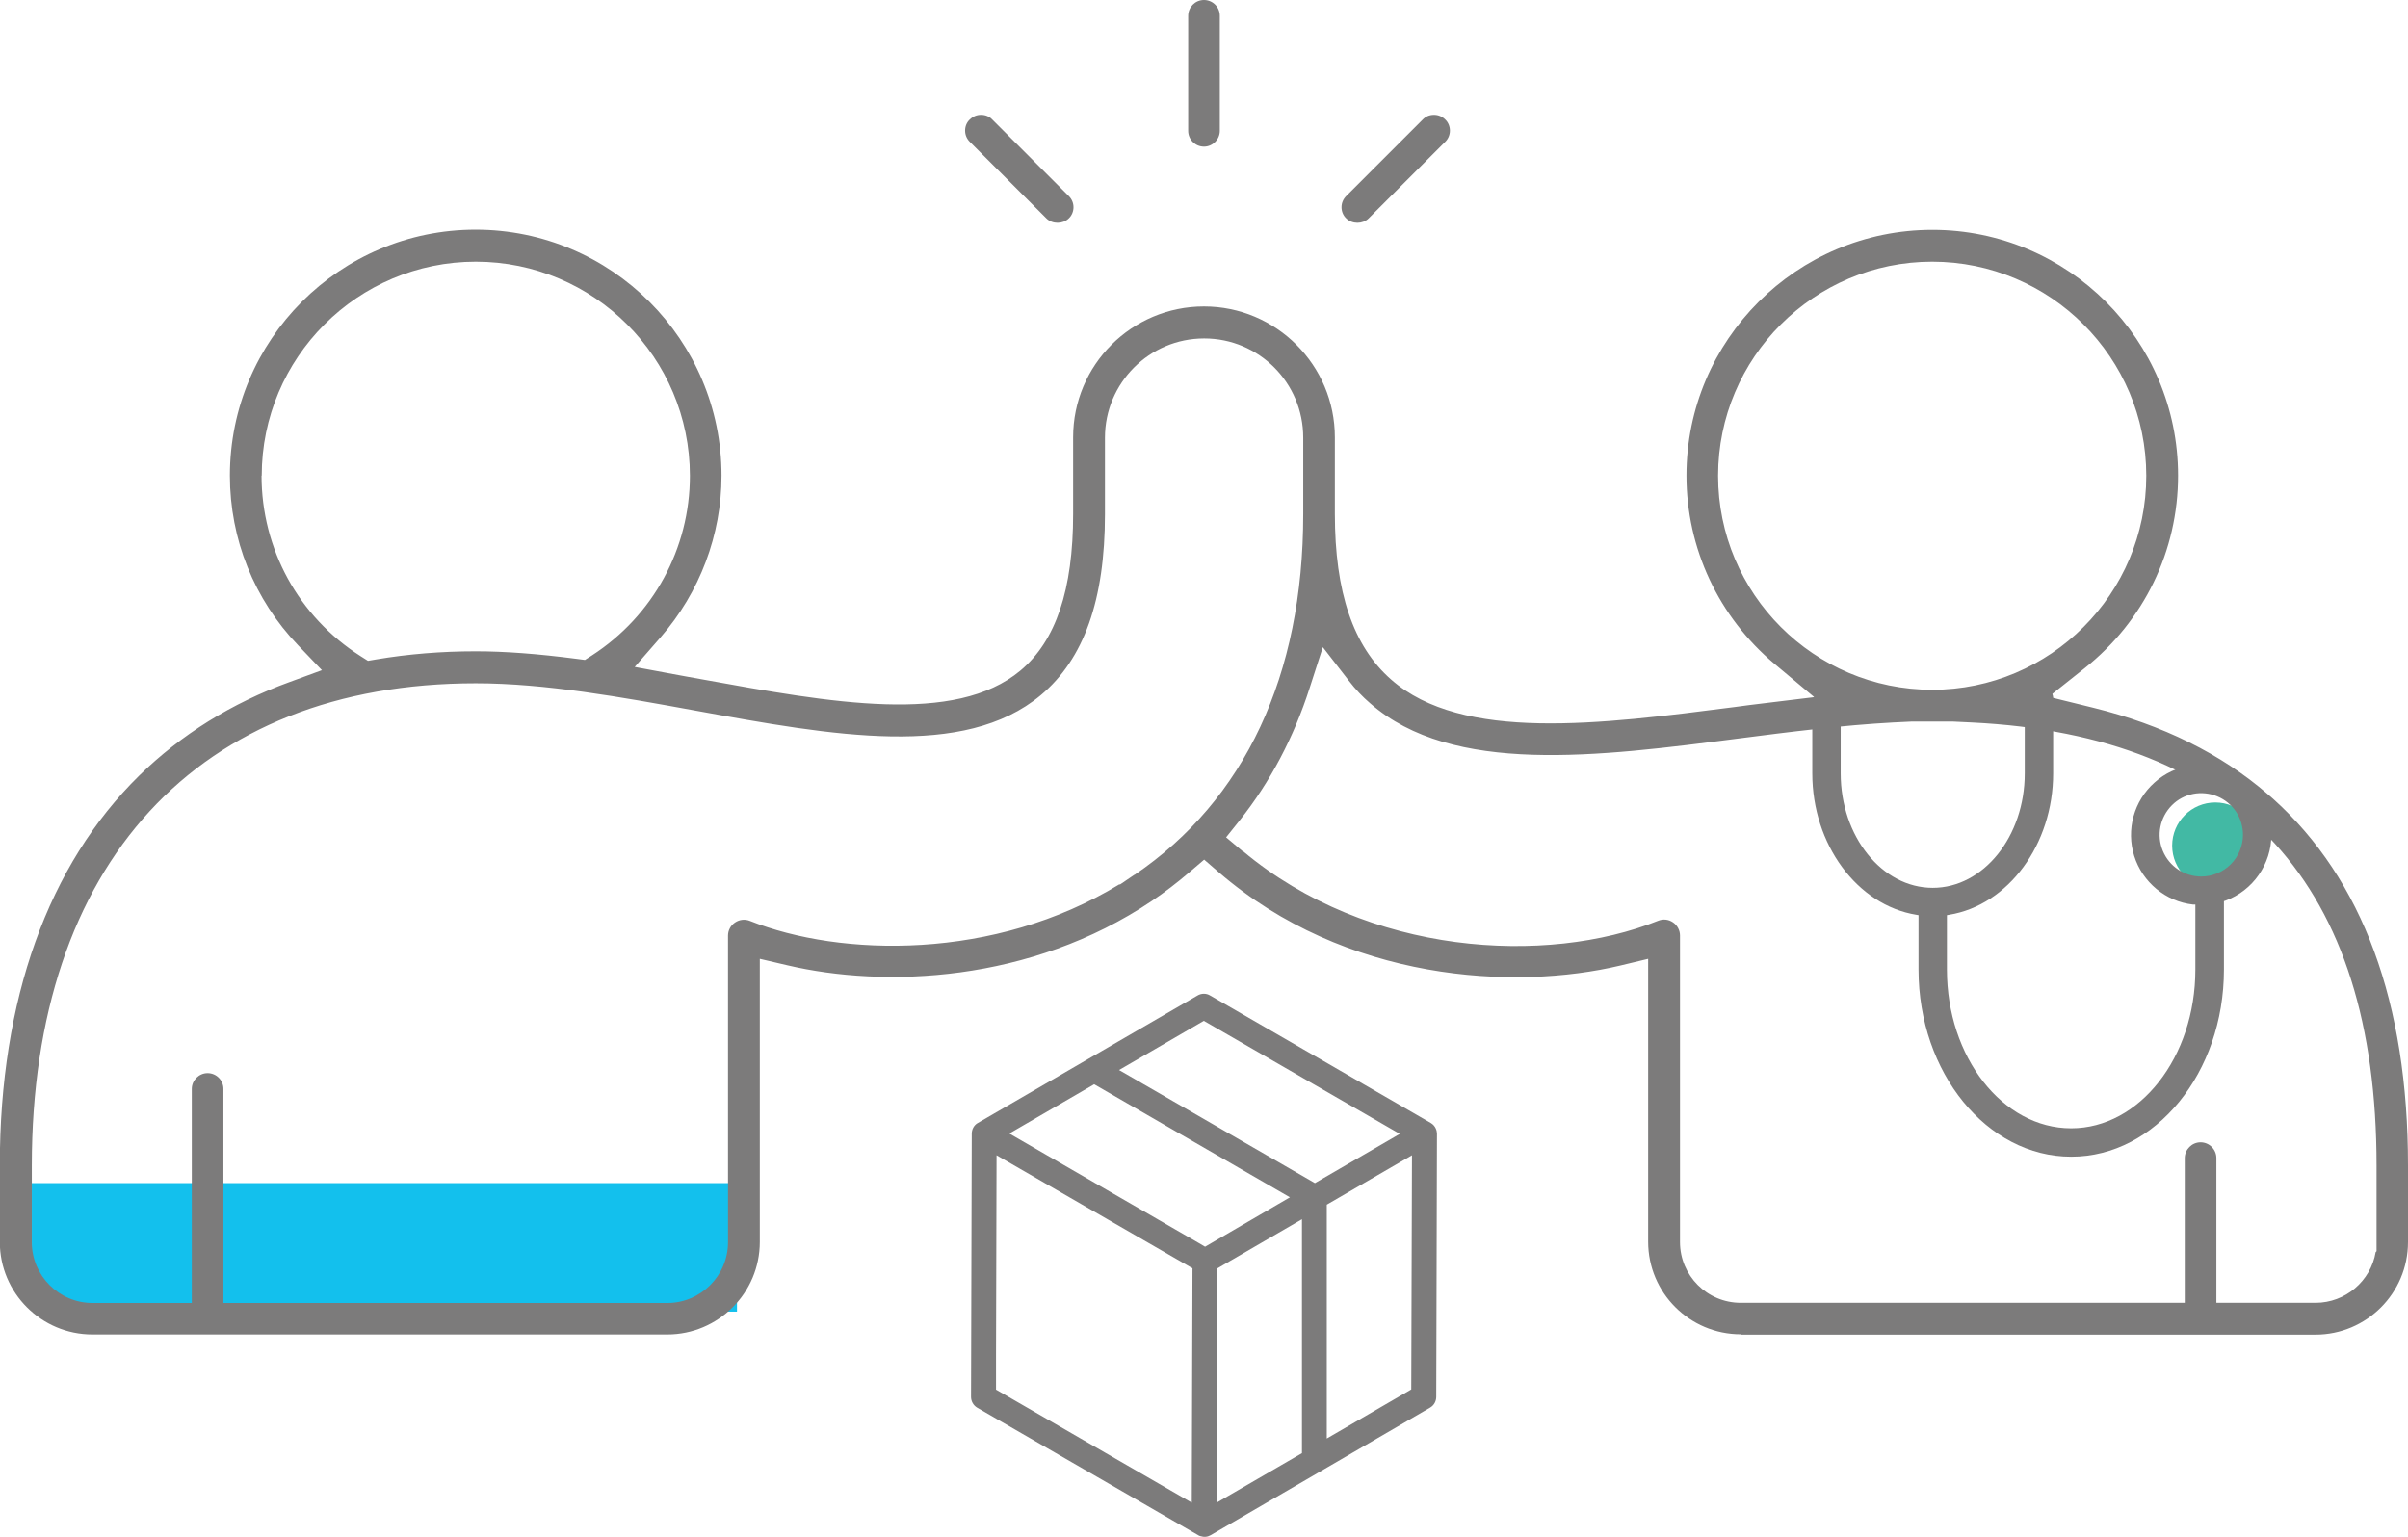 <svg xmlns="http://www.w3.org/2000/svg" id="Ebene_2" viewBox="0 0 133.96 85.51"><defs><style> .cls-1 { fill: #42b9a4; } .cls-2 { fill: #7c7b7b; } .cls-3 { fill: #7c7b7b; } .cls-4 { fill: #13c0ed; } </style></defs><g id="Ebene_1-2" data-name="Ebene_1"><g><path class="cls-2" d="M79.9,77.72l.04-14.64c0-.15-.07-.44-.35-.6h0s-12.27-7.09-12.27-7.09c-.21-.13-.48-.13-.7,0l-12.25,7.11c-.19.12-.31.34-.31.58l-.04,14.64c0,.25.13.48.35.61l12.34,7.12.06.02c.21.07.41.05.58-.05l12.21-7.1c.21-.12.34-.35.34-.6ZM66.3,83.61l-10.89-6.29v-.49c0-.36,0-.82,0-1.43l.03-11.12,10.9,6.29-.04,13.03ZM67.04,69.37l-.34-.2-10.55-6.1,4.72-2.74,10.89,6.29-4.72,2.75ZM72.42,80.86l-4.72,2.74.03-13.03,4.7-2.73v13.01ZM62.25,59.54l4.72-2.74,10.9,6.29-4.72,2.74-10.89-6.29ZM78.51,77.31l-4.7,2.73v-13.01s4.74-2.75,4.74-2.75l-.04,13.03Z"></path><path class="cls-3" d="M66.98,0c-.49,0-.88.4-.88.88v6.4c0,.49.4.88.88.88s.88-.4.88-.88V.88c0-.49-.4-.88-.88-.88Z"></path><path class="cls-3" d="M79.77,6.39c-.24,0-.46.09-.62.26l-4.26,4.26c-.17.17-.26.39-.26.62s.09.46.26.62c.33.33.92.33,1.25,0l4.26-4.26c.17-.17.26-.39.26-.62s-.09-.46-.26-.62c-.17-.17-.39-.26-.62-.26Z"></path><path class="cls-3" d="M54.58,6.39c.24,0,.46.09.62.26l4.26,4.26c.17.17.26.39.26.62s-.09.46-.26.62c-.33.33-.92.33-1.25,0l-4.26-4.26c-.17-.17-.26-.39-.26-.62,0-.24.09-.46.26-.62.17-.17.39-.26.62-.26Z"></path><rect class="cls-4" x="1.77" y="65.83" width="39.23" height="7.15"></rect><path class="cls-3" d="M96.83,74.26h31.98c2.84,0,5.15-2.31,5.15-5.15v-4.26c0-9.06-2.52-15.92-7.5-20.4l-.3-.26c-2.6-2.25-5.86-3.86-9.71-4.81l-2.48-.61,2-1.59c3.3-2.62,5.2-6.53,5.2-10.72,0-7.54-6.13-13.67-13.67-13.67s-13.68,6.13-13.68,13.67c0,4.05,1.79,7.87,4.9,10.48l2.21,1.85-2.87.35c-.52.06-1.05.13-1.56.2-7.45.96-15.15,1.96-19.11-1.53-2.11-1.85-3.13-4.86-3.13-9.22v-4.26c0-4.01-3.26-7.28-7.28-7.28s-7.28,3.26-7.28,7.28v4.26c0,4.22-.96,7.07-2.93,8.72-3.64,3.04-10.5,1.8-17.77.48-.53-.1-1.03-.18-1.54-.28l-2.15-.4,1.44-1.65c2.18-2.5,3.39-5.7,3.39-9,0-7.54-6.13-13.68-13.68-13.68s-13.67,6.13-13.67,13.68c0,3.54,1.35,6.9,3.8,9.45l1.32,1.38-1.8.66c-3.22,1.17-6.03,2.92-8.36,5.2-5.07,4.97-7.76,12.47-7.76,21.69v4.26c0,2.84,2.31,5.15,5.15,5.15h31.98c2.84,0,5.15-2.31,5.15-5.15v-15.75l1.54.36c5.37,1.26,13.51.98,20.28-3.59.7-.47,1.4-1.01,2.08-1.59l.82-.7.81.7c7.04,6.08,16.44,6.6,22.35,5.19l1.54-.37v15.74c0,2.84,2.31,5.15,5.15,5.15ZM95.58,26.47c0-6.57,5.34-11.91,11.91-11.91s11.91,5.34,11.91,11.91-5.34,11.91-11.91,11.91-11.91-5.34-11.91-11.91ZM14.56,26.47c0-6.57,5.34-11.91,11.91-11.91s11.91,5.34,11.91,11.91c0,4.05-2.04,7.79-5.45,10l-.39.25-.46-.06c-2.15-.28-3.99-.42-5.62-.42-1.89,0-3.74.15-5.52.45l-.47.08-.41-.26c-3.45-2.2-5.51-5.96-5.51-10.05ZM63.11,48.67l-.81.55-.02-.02c-6.96,4.26-15.52,4.05-20.56,2.04-.27-.11-.58-.08-.83.09-.24.16-.39.43-.39.73v17.06c0,1.86-1.52,3.38-3.38,3.38H12.43v-11.91c0-.49-.4-.88-.88-.88s-.88.4-.88.88v11.91h-5.52c-1.86,0-3.38-1.52-3.38-3.38v-4.26c0-16.8,9.24-26.84,24.7-26.84,3.86,0,8.11.77,12.22,1.52,7.68,1.4,14.93,2.71,19.21-.86,2.4-2.01,3.57-5.3,3.57-10.07v-4.26c0-3.04,2.47-5.52,5.52-5.52s5.51,2.47,5.51,5.52v4.26c0,8.97-3.25,15.91-9.39,20.07ZM69.14,47.37h0s-.93-.78-.93-.78l.76-.95c1.7-2.14,3.01-4.62,3.89-7.37l.73-2.26,1.45,1.87c.37.48.76.89,1.18,1.25,4.58,4.02,12.68,2.97,20.51,1.96,2.86-.37,5.81-.74,8.57-.89l1.02-.05h2.35s1.03.05,1.03.05c14.94.74,22.51,9.03,22.51,24.64v4.78l-.05.05c-.27,1.61-1.69,2.82-3.34,2.82h-5.52v-8.05c0-.49-.4-.88-.88-.88s-.88.4-.88.88v8.05h-24.7c-1.87,0-3.38-1.52-3.38-3.38v-17.06c0-.29-.15-.57-.39-.73-.25-.17-.55-.2-.82-.09-6.21,2.49-16.14,1.96-23.1-3.87Z"></path><circle class="cls-1" cx="123.24" cy="47.05" r="2.4"></circle><path class="cls-3" d="M115.23,64.36c4.68,0,8.49-4.67,8.49-10.41v-3.81l.09-.03c1.52-.56,2.55-2.03,2.55-3.66,0-1.54-.9-2.93-2.31-3.56-1.4-.63-3.05-.38-4.19.65-1.15,1.02-1.59,2.63-1.13,4.09.46,1.46,1.75,2.53,3.27,2.7h.13v3.62c0,4.87-3.1,8.83-6.91,8.83s-6.91-3.96-6.91-8.83v-3.03l.12-.02c3.3-.54,5.79-3.92,5.79-7.87v-4.16c0-.44-.35-.79-.79-.79h-2.18c-.44,0-.79.35-.79.79s.36.79.79.79h1.39v3.37c0,3.51-2.3,6.37-5.12,6.37s-5.12-2.86-5.12-6.37v-3.07h1.39c.44,0,.79-.36.79-.79s-.35-.79-.79-.79h-2.18c-.44,0-.79.35-.79.79v3.86c0,3.95,2.49,7.33,5.79,7.87l.12.02v3.03c0,5.74,3.81,10.41,8.49,10.41ZM120.32,47.34c-.36-.87-.16-1.86.5-2.53.66-.67,1.66-.86,2.53-.5.87.36,1.43,1.2,1.43,2.14,0,.61-.25,1.21-.68,1.64-.43.43-1.03.68-1.64.68-.94,0-1.78-.56-2.14-1.43Z"></path></g></g></svg>